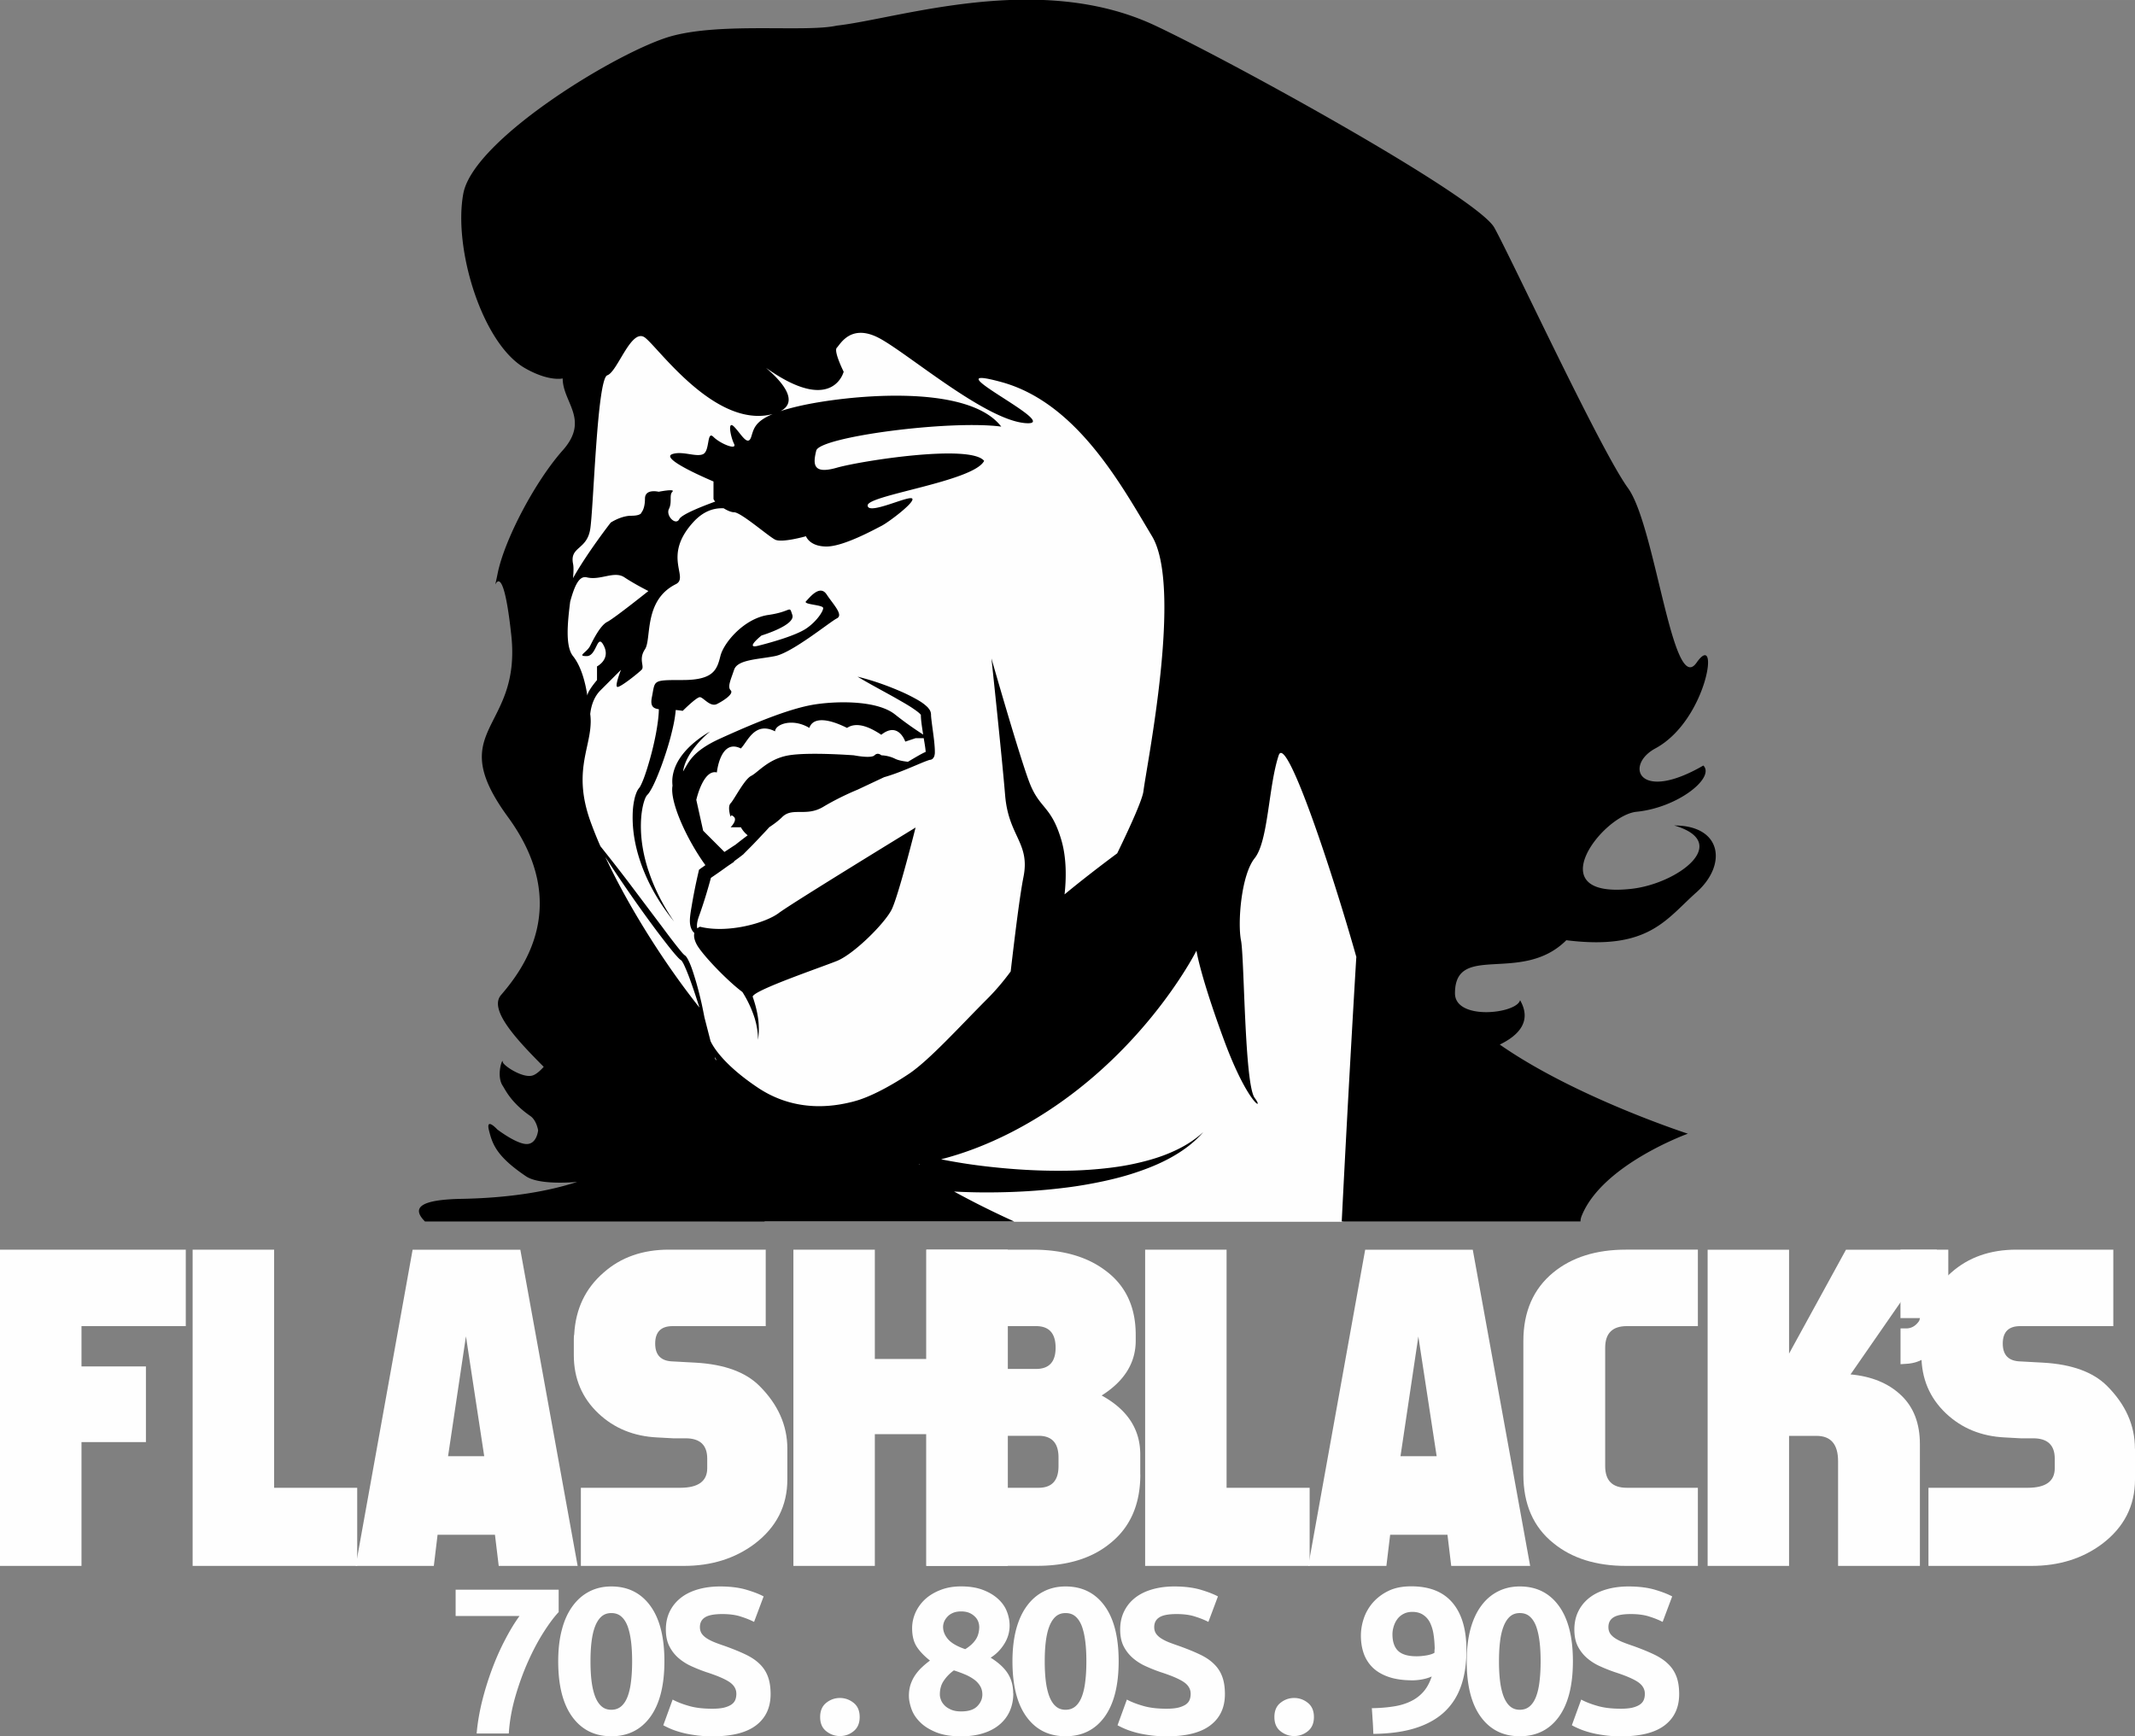 <svg xmlns="http://www.w3.org/2000/svg" width="27.881" height="6mm" fill-rule="evenodd" clip-rule="evenodd" image-rendering="optimizeQuality" shape-rendering="geometricPrecision" text-rendering="geometricPrecision" viewBox="0 0 324.07 263.58"><rect x="0" y="0" width="324.07" height="263.58" fill="#808080" stroke="none"/><defs><style>.fil2{fill:#fefefe;fill-rule:nonzero}</style></defs><g id="Camada_x0020_1"><g id="_3140400630480"><path fill="#fefefe" d="M116.08 185.47c-9.72-22.13-36.34-49.4-36.34-74.77 0-13.83-.47-25.04 5.48-37.8 3.52-7.56 9.43-17.87-2.12-22.17-10.48-3.9-14.54-14.48-10.85-24.36.73-1.96 9.08-4.02 12.71-8.06 10.93-12.18 29.12-7.11 43.45-11.28 22.92-6.68 35.4-3 56.73 8.31 13.55 7.18 29.06 8.94 36.26 21.01 14.19 23.81 21.75 41.67 21.75 69.31 0 12.53-14.45 31.77-24.16 38.77-3.19 2.29-10.18-.88-8.79 15.76.72 8.56 2.73 22.03-6.51 25.28h-87.61z"/><path d="M108.79 160.99c-.11-.19-.22-.37-.32-.55l.08.31.24.25zM86.98 85.57c.11.51.08 1.28 0 2.19 2.14-3.83 5.72-8.43 5.72-8.43s1.56-1.04 3.12-1.04 1.56-.52 1.56-.52.52-.52.52-2.08 2.08-1.04 2.08-1.04 2.6-.52 2.08 0 0 1.56-.52 2.6 1.04 2.6 1.56 1.56c.37-.74 3.6-1.99 5.46-2.67-.16-.18-.26-.34-.26-.45v-2.6c-3.64-1.56-7.8-3.64-6.24-4.16 1.56-.52 3.64.52 4.68 0 1.04-.52.52-3.64 1.56-2.6s3.64 2.08 3.12 1.04-1.04-3.64 0-2.6 2.08 3.12 2.6 1.56c.38-1.16.49-2.31 3.26-3.47-8.7 2.25-17.3-10.05-19.38-11.61-2.08-1.56-4.16 5.2-5.72 5.72-1.56.52-2.08 20.28-2.6 23.4-.52 3.12-3.12 2.6-2.6 5.2zm52.59 91.14c-.04 0-.07.01-.11.02.02.02.04.04.05.06l.05-.07zM86.98 99.6c1.34 1.68 1.92 4.32 2.17 5.99.09-.77 1.47-2.35 1.47-2.35v-2.08s2.08-1.04 1.04-3.12-1.04 1.56-2.6 1.56 0-.52.52-1.56 1.56-3.12 2.6-3.64 6.24-4.68 6.24-4.68-2.08-1.04-3.64-2.08-3.64.52-5.72 0c-1.25-.31-1.94 1.63-2.51 3.68-.41 3.24-.76 6.79.43 8.28zm19.06 52.96c-.44-1.4-.91-2.79-1.41-4.16-.26-.68-.53-1.36-.83-1.99-.15-.3-.34-.63-.47-.68-.16-.11-.22-.18-.29-.25-.08-.07-.14-.14-.21-.22-.13-.14-.25-.28-.38-.42-.97-1.15-1.85-2.32-2.75-3.5-1.76-2.36-3.47-4.76-5.13-7.2-.92-1.34-1.81-2.69-2.69-4.05 3.55 7.6 9.03 16.26 14.29 22.86a5.94 5.94 0 0 0-.13-.39zm23.58 14.63c2.08-.52 5.2-2.08 8.32-4.16s7.8-7.28 11.96-11.44c1.25-1.25 2.45-2.68 3.51-4.12.63-5.38 1.37-11.45 1.94-14.33 1.04-5.2-2.26-6.15-2.78-12.39s-2.08-20.8-2.08-20.8 4.16 14.56 5.72 18.71c1.56 4.16 3.3 3.55 4.86 8.75.87 2.88.77 6.08.52 8.36 2.27-1.88 5.21-4.17 7.99-6.23 2.25-4.63 3.83-8.24 3.98-9.42.52-4.16 5.98-30.94 1.3-38.73-4.68-7.8-11.44-20.28-22.88-23.4-11.44-3.12 9.88 6.76 3.64 6.24-6.24-.52-18.2-10.92-22.36-13s-5.72 1.04-6.24 1.56c-.52.52 1.04 3.64 1.04 3.64s-1.56 6.24-10.92 0c-.33-.22-.61-.41-.87-.58 2.19 1.84 5.15 5.03 2.2 6.56.78-.26 1.71-.51 2.83-.77 6.76-1.56 25.48-3.64 30.68 3.12-7.8-1.04-27.56 1.56-28.08 3.64-.52 2.08-.52 3.64 3.12 2.6s20.28-3.64 22.36-1.04c-1.56 3.12-17.68 5.2-17.68 6.76 0 1.56 6.24-1.56 6.76-1.04.52.52-3.64 3.64-4.68 4.16-1.04.52-5.72 3.12-8.32 3.12-2.6 0-3.12-1.56-3.12-1.56s-3.64 1.04-4.68.52c-1.04-.52-5.2-4.16-6.24-4.16-.42 0-1.01-.25-1.57-.6-1.54-.07-3.13.45-4.67 2.16-4.68 5.2-.52 8.32-2.6 9.36-4.94 2.47-3.64 8.32-4.68 9.88-1.04 1.56 0 2.6-.52 3.12s-3.12 2.6-3.64 2.6.52-2.6.52-2.6l-3.12 3.12c-1.04 1.04-1.43 2.47-1.55 3.59.08.59.09 1.16.05 1.74-.24 3.8-2.55 7.38-.06 14.44.44 1.23.96 2.54 1.55 3.88 1.38 1.73 2.75 3.47 4.09 5.23l5.31 7.05c.87 1.18 1.76 2.36 2.67 3.48.11.14.23.28.34.41.06.07.11.13.17.18l.11.12c.01.01-.01 0 .03.03s.08.05.12.08c.09.07.11.11.16.16.1.11.14.19.2.29.11.18.19.36.28.54.32.7.55 1.41.77 2.12.45 1.41.81 2.85 1.14 4.29.14.67.28 1.34.41 2.02l.92 3.58c.33.74 1.87 3.53 7.2 7.09 6.24 4.16 12.48 2.6 14.56 2.08zm76.28-21.84c-3.66-12.98-10.67-34.11-11.81-30.68-1.56 4.68-1.56 13-3.64 15.6-2.08 2.6-2.6 9.88-2.08 12.48.52 2.6.52 21.84 2.08 23.92 1.56 2.08-1.04 1.04-4.68-8.84-3.64-9.88-4.16-13.52-4.16-13.52s-8.84 17.68-28.08 27.56c-3.84 1.97-7.43 3.28-10.68 4.11.65.14 1.3.26 1.95.37 1.81.32 3.66.58 5.51.78 3.7.41 7.43.63 11.16.59 1.87-.01 3.73-.11 5.58-.29 1.86-.18 3.71-.44 5.52-.86 1.82-.41 3.62-.94 5.33-1.7 1.71-.75 3.35-1.72 4.74-3.02-1.23 1.45-2.78 2.63-4.44 3.6-1.66.97-3.44 1.73-5.27 2.36-1.82.64-3.69 1.13-5.57 1.53-1.89.4-3.8.73-5.71.96-3.83.48-7.69.7-11.55.71-1.75.01-3.51-.04-5.28-.13 1.12.61 2.26 1.21 3.39 1.79 1.89.96 3.8 1.88 5.74 2.76H64.51c-2.04-2.04-.88-3.32 5.55-3.44 7.48-.14 13.2-1.16 17.55-2.57-3.29.27-6.38.08-7.76-.85-4.51-3.04-5.11-4.9-5.63-6.98-.52-2.08 1.27-.13 1.27-.13s2.89 2.21 4.45 2.21 1.74-2.08 1.74-2.08-.22-1.5-1.17-2.17c-2.95-2.04-3.8-3.98-4.2-4.59-1.04-1.56 0-4.38 0-3.64 0 .52 3.01 2.53 4.51 2.08.51-.15 1.09-.63 1.71-1.32-3.93-3.96-8.42-8.64-6.48-10.9 3.12-3.64 10.92-13.52 1.04-27.04-9.88-13.52 2.08-13 .52-27.56-1.56-14.56-3.12-4.16-2.08-9.36 1.04-5.2 5.72-14.04 9.88-18.72 4.16-4.68 0-7.28 0-10.92 0 0-2.08.52-5.72-1.56-6.51-3.72-10.92-18.2-9.36-26.52 1.56-8.32 23.92-21.84 31.72-23.92 7.8-2.08 20.27-.52 24.96-1.56 9.36-1.04 30.68-8.32 48.35 0 12.06 5.68 48.88 26 51.47 30.68 2.6 4.68 16.12 33.8 20.28 39.52 4.16 5.72 6.76 31.72 10.4 26.52 3.64-5.2 1.64 8.75-6.24 13-4.71 2.54-2.6 8.32 7.28 2.6 1.82 1.82-3.82 6.39-10.14 7.02-5.2.52-14.97 13.28-.78 11.7 7.02-.78 15.34-7.02 6.5-9.62 7.27 0 8.06 5.98 3.38 10.14-4.68 4.16-7.28 8.84-19.76 7.28-6.76 6.76-16.9.26-16.9 8.06 0 4.16 9.36 3.12 9.88 1.04 1.83 3.2-.21 5.35-3.08 6.74 11.47 8.01 28.55 13.53 28.55 13.53s-13 4.68-16.12 12.48c-.11.27-.17.55-.18.84h-36.24c1.1-21.86 2.21-40.1 2.21-40.1zm-95.94-16.02c.57-.37 1.13-.75 1.71-1.12l-.09.07c.63-.51 1.26-.99 1.91-1.48-.69-.54-1.03-1.22-1.03-1.22h-1.56s1.04-1.04.52-1.56-.52 0-.52 0-.52-1.56 0-2.08 2.08-3.64 3.12-4.16 2.6-2.6 5.72-3.12c3.12-.52 9.88 0 9.88 0s2.6.52 3.12 0 1.04 0 1.04 0 1.04 0 2.08.52c.52.26 1.31.39 1.96.46.63-.38 1.27-.76 1.92-1.12.25-.13.48-.26.77-.38-.03-.43-.11-.94-.19-1.43-.04-.22-.07-.43-.11-.65h-1.24l-1.56.52s-1.04-3.12-3.64-1.04c-1.56-1.04-3.64-2.08-5.2-1.04-3.12-1.56-5.2-1.56-5.72 0-2.6-1.56-5.2-.52-5.2.52-3.12-1.56-4.16 1.56-5.2 2.6-3.12-1.56-3.64 3.64-3.64 3.64-2.08-.52-3.12 4.16-3.12 4.16l1.04 4.68 3.12 3.12.1.1zm29.81-20.84v-.04.05zm1.07 5.56c.06-.01.12-.03.18-.03.1 0-.07-.01-.18.03zm-1.86 11.55s-2.6 10.4-3.64 12.48-5.72 6.76-8.32 7.8c-2.6 1.04-12.23 4.31-12.75 5.35-.01.02-.02.02-.03.04.36 1.04.65 2.1.81 3.18.17 1.13.18 2.29.01 3.4 0-1.13-.19-2.23-.51-3.29a17.19 17.19 0 0 0-1.86-3.97c-2.28-1.69-6.22-5.78-6.98-7.3-.37-.74-.41-1.27-.31-1.66-.02-.02-.04-.03-.06-.05-.22-.2-.36-.47-.46-.74-.19-.54-.18-1.09-.14-1.59.05-.52.12-.96.2-1.42.3-1.83.66-3.64 1.08-5.44l.08-.36.32-.24c.22-.15.44-.3.65-.46-2.79-3.84-5.44-9.61-4.99-12.06-.04-.4-.05-.8-.01-1.19.13-1.15.58-2.18 1.17-3.05.59-.87 1.31-1.62 2.08-2.27.77-.65 1.59-1.23 2.46-1.71-.77.62-1.47 1.33-2.1 2.08-.62.75-1.16 1.56-1.54 2.42-.23.51-.38 1.04-.46 1.56.87-1.37 1.32-3.04 5.66-5.01 5.72-2.6 10.92-4.68 14.56-5.2 3.64-.52 9.36-.52 11.96 1.56a51.41 51.41 0 0 0 4.27 3.05c-.11-.66-.21-1.32-.29-2-.03-.28-.05-.56-.06-.87v-.11l-.02-.03c-.02-.03-.04-.05-.07-.09-.27-.29-.71-.59-1.13-.88-.86-.58-1.8-1.09-2.73-1.63-1.88-1.05-3.79-2.06-5.67-3.18 2.13.52 4.19 1.23 6.21 2.09 1.01.42 2 .91 2.98 1.47.49.29.96.6 1.45 1.08.06.06.12.14.18.22l.09.12c.04.05.07.11.1.17.03.07.06.11.08.19.03.09.04.18.06.27l.01.13v.12c.01.24.04.49.07.75.12 1.04.29 2.11.41 3.21.05.56.11 1.09.1 1.73 0 .09-.01.17-.03.28-.03.11-.01.22-.2.51-.04.04-.07.09-.11.12-.04.04-.08.07-.17.11-.13.07-.4.07-.31.07h.03c0-.01-.08.02-.12.03-.22.07-.47.17-.71.26-1.97.81-3.97 1.73-6.08 2.33l-4.04 1.9s-2.6 1.04-5.2 2.6-4.68 0-6.24 1.56c-.53.53-1.24 1.06-1.95 1.53-.36.4-.73.8-1.11 1.19-.46.5-.93.99-1.4 1.48l-1.43 1.44v.01l-.08.06c-.44.35-.9.68-1.35 1.01l.04.05-.95.64c-.85.62-1.71 1.22-2.58 1.81-.45 1.66-.94 3.3-1.5 4.93-.14.44-.32.88-.44 1.27-.12.4-.19.8-.18 1.16 0 .11.03.21.06.31.21-.18.4-.25.4-.25 4.16 1.04 9.88-.52 11.96-2.08s20.8-13 20.8-13zm-40.53 6.62c.89 2.72 2.24 5.3 3.87 7.68-1.81-2.25-3.38-4.74-4.5-7.45-1.12-2.7-1.84-5.63-1.79-8.65.01-.76.07-1.52.23-2.28.07-.39.18-.77.34-1.18.09-.21.17-.41.38-.68l.08-.1.01-.02c.01-.01.02-.02.04-.05.03-.05.06-.1.1-.17.28-.54.54-1.21.76-1.87.23-.66.43-1.34.63-2.03.39-1.36.72-2.75.98-4.13.22-1.23.41-2.49.43-3.63-.9-.12-1.33-.49-1.06-1.83.52-2.6 0-2.6 4.68-2.6s5.2-1.56 5.72-3.64c.52-2.08 3.64-5.72 7.28-6.24 3.64-.52 3.12-1.56 3.64 0s-4.68 3.12-4.68 3.12-2.6 2.08-.52 1.56 5.72-1.56 7.28-2.6c1.56-1.04 2.6-2.6 2.6-3.12s-3.12-.52-2.6-1.04 2.08-2.6 3.12-1.04 2.6 3.12 1.56 3.64-6.76 5.2-9.36 5.72c-2.6.52-5.72.52-6.24 2.08-.52 1.56-1.04 2.6-.52 3.12s-1.04 1.56-2.08 2.08-2.08-1.04-2.6-1.04-2.6 2.08-2.6 2.08c-.37-.06-.72-.1-1.06-.13-.12 1.44-.43 2.72-.76 4.02-.38 1.44-.83 2.84-1.33 4.23-.25.69-.52 1.38-.81 2.07-.3.69-.59 1.36-1.04 2.08-.05.09-.12.18-.2.29-.03.04-.09.11-.14.16l-.08.08v.01c-.02.01-.11.14-.17.25-.13.25-.24.57-.33.88-.18.64-.29 1.32-.36 2.01-.25 2.77.19 5.64 1.09 8.34z"/><path d="M119.51 219.92v4.67c0 4-1.66 7.26-4.98 9.78-2.99 2.23-6.56 3.34-10.72 3.34H88.17v-11.86h15.08c2.73 0 4.1-.99 4.1-2.97v-1.45c0-2.06-1.09-3.09-3.28-3.09h-1.89l-2.4-.13c-3.58-.17-6.56-1.39-8.96-3.66-2.48-2.35-3.72-5.3-3.72-8.83v-2.39c0-.42.02-.68.06-.76.21-3.87 1.7-7 4.48-9.4 2.61-2.31 5.91-3.47 9.9-3.47h14.69v11.61H102.1c-1.77 0-2.65.88-2.65 2.65s.9 2.67 2.71 2.71l3.47.19c4.33.25 7.55 1.43 9.65 3.53 2.82 2.82 4.23 5.99 4.23 9.52zm-48.79-17.03-2.71 18.17h5.49l-2.77-18.17zm8.26-13.18 8.7 48H75.7l-.57-4.73h-8.71l-.57 4.73H53.99l8.64-48h16.34z" class="fil2"/><path d="M41.61 189.7v36.15h12.61v11.86H29.24V189.7zm111.36 48.01h-12.36v-20h-7.82v20h-12.36V189.7h12.36v16.6h7.82v-16.6h12.36zM0 237.71V189.7h28.2v11.61H12.37v6.12h9.78v11.48h-9.78v18.8zm324.07-17.79v4.67c0 4-1.66 7.26-4.99 9.78-2.98 2.23-6.56 3.34-10.72 3.34h-15.64v-11.86h15.07c2.74 0 4.1-.99 4.1-2.97v-1.45c0-2.06-1.09-3.09-3.28-3.09h-1.89l-2.39-.13c-3.58-.17-6.56-1.39-8.96-3.66-2.48-2.35-3.72-5.3-3.72-8.83v-2.39c0-.42.02-.68.06-.76.21-3.87 1.7-7 4.48-9.4 2.61-2.31 5.9-3.47 9.9-3.47h14.69v11.61h-14.13c-1.77 0-2.65.88-2.65 2.65s.9 2.67 2.71 2.71l3.47.19c4.33.25 7.55 1.43 9.65 3.53 2.82 2.82 4.23 5.99 4.23 9.52z" class="fil2"/><path d="M291.43 237.71H279v-15.89c0-2.57-1.09-3.85-3.28-3.85h-4.16v19.74H259.2v-48h12.36v15.77l8.64-15.77h13.81l-13.12 18.93c3.19.29 5.75 1.34 7.66 3.15 1.92 1.81 2.87 4.29 2.87 7.44v18.48zm-47.78-15.14c0 2.19 1.09 3.28 3.28 3.28h10.79v11.86h-10.91c-4.54 0-8.22-1.16-11.04-3.47-3.03-2.44-4.54-5.91-4.54-10.41v-20.25c0-4.46 1.52-7.93 4.54-10.41 2.82-2.31 6.5-3.47 11.04-3.47h10.91v11.61h-10.79c-2.18 0-3.28 1.09-3.28 3.28v17.98zm-28.36-19.68-2.71 18.17h5.49l-2.78-18.17zm8.26-13.18 8.71 48h-11.98l-.57-4.73h-8.7l-.57 4.73h-11.86l8.64-48h16.33z" class="fil2"/><path d="M186.18 189.7v36.15h12.61v11.86h-24.97V189.7zm-28.92 18.11c1.98 0 2.97-1.07 2.97-3.22 0-2.19-.99-3.28-2.97-3.28h-4.29v6.5h4.29zm.38 18.04c2.02 0 3.03-1.09 3.03-3.28v-1.33c0-2.18-1.01-3.28-3.03-3.28h-4.67v7.89h4.67zm15.45-2.02c0 4.54-1.53 8.03-4.6 10.47-2.78 2.27-6.48 3.4-11.1 3.4h-16.78v-48h16.08c4.5 0 8.14 1.01 10.91 3.03 3.19 2.27 4.79 5.57 4.79 9.91v.88c0 3.36-1.72 6.14-5.17 8.32 3.91 2.14 5.86 5.13 5.86 8.96v3.03zm122.64-34.13v7.85c0 1.33-.14 2.54-.43 3.62-1.05 3.74-3.02 5.7-5.92 5.86l-.9.06v-5.43h.84c.81 0 1.47-.38 1.99-1.15.08-.24.12-.38.12-.42h-2.96V189.7h7.25zM72.35 263.14c.13-1.53.4-3.12.8-4.78.41-1.66.91-3.28 1.5-4.88.59-1.59 1.25-3.1 1.99-4.51.73-1.41 1.47-2.64 2.22-3.66h-9.7v-3.99H84.8v3.4c-.69.73-1.45 1.75-2.28 3.05-.83 1.3-1.61 2.77-2.35 4.42s-1.38 3.41-1.93 5.3c-.55 1.89-.89 3.77-1.01 5.66h-4.87zm81.46-6.08c0 .95-.17 1.81-.5 2.6-.33.78-.83 1.47-1.5 2.06-.67.59-1.5 1.05-2.5 1.37-1 .33-2.15.49-3.47.49-1.51 0-2.75-.21-3.76-.62-1-.41-1.81-.91-2.42-1.53-.62-.61-1.05-1.27-1.31-2-.25-.72-.39-1.39-.39-2 0-.63.09-1.21.26-1.73.18-.52.41-1 .71-1.43.3-.43.64-.83 1.02-1.18.38-.36.78-.69 1.21-1.01-.92-.73-1.61-1.46-2.05-2.17-.44-.71-.66-1.63-.66-2.74 0-.83.18-1.64.53-2.42.36-.77.86-1.45 1.5-2.03.65-.58 1.42-1.03 2.34-1.38.91-.35 1.93-.52 3.05-.52 1.31 0 2.43.18 3.37.55.94.36 1.7.83 2.31 1.4.6.56 1.04 1.2 1.3 1.9.27.7.4 1.4.4 2.09 0 1.01-.28 1.95-.83 2.82-.55.87-1.23 1.55-2.05 2.06 1.23.77 2.1 1.59 2.63 2.44.53.85.79 1.84.79 2.97zm-11.15.19c0 .25.06.53.18.83.12.31.31.58.57.84.25.25.59.46 1 .63.41.17.9.25 1.48.25 1.12 0 1.93-.26 2.45-.79.52-.53.77-1.12.77-1.77 0-.48-.11-.92-.34-1.3a3.31 3.31 0 0 0-.92-.99c-.39-.28-.84-.54-1.37-.76-.52-.22-1.09-.43-1.69-.62-.61.44-1.11.95-1.52 1.55-.41.59-.61 1.29-.61 2.11zm5.97-10.35c0-.23-.05-.47-.15-.74-.1-.26-.25-.51-.48-.73a2.66 2.66 0 0 0-.85-.58c-.34-.15-.76-.23-1.26-.23-.47 0-.88.07-1.23.22-.34.14-.63.34-.85.58-.22.24-.39.49-.5.76-.11.27-.16.54-.16.79 0 .66.25 1.29.76 1.88.51.58 1.37 1.08 2.6 1.5.69-.42 1.22-.9 1.58-1.44.37-.54.55-1.22.55-2.01zm66.37 4.53c.5 0 1.01-.05 1.55-.14.54-.1.94-.23 1.19-.4v-.28c0-.08.01-.17.02-.25.01-.08.01-.15.01-.22-.02-.76-.08-1.47-.19-2.13a6.06 6.06 0 0 0-.54-1.73c-.26-.49-.61-.88-1.05-1.16-.44-.29-.98-.43-1.63-.43-.51 0-.96.11-1.35.32-.39.21-.7.48-.94.82-.24.33-.41.7-.53 1.1-.12.4-.18.79-.18 1.16 0 1.13.29 1.97.86 2.52.57.54 1.5.82 2.79.82zm2.35 3.05c-.45.21-.95.36-1.5.46-.55.1-1.02.14-1.41.14-1.4 0-2.59-.16-3.58-.49-.99-.33-1.8-.79-2.43-1.38-.63-.6-1.1-1.31-1.41-2.15-.3-.84-.45-1.76-.45-2.77 0-.84.14-1.7.43-2.58.29-.88.75-1.68 1.37-2.41a7.45 7.45 0 0 1 2.37-1.79c.95-.47 2.11-.7 3.47-.7 2.78 0 4.86.83 6.27 2.5 1.41 1.67 2.11 4.06 2.11 7.19 0 2.06-.27 3.87-.82 5.44-.55 1.57-1.4 2.89-2.55 3.96-1.16 1.07-2.62 1.88-4.41 2.44-1.78.56-3.9.84-6.35.87-.03-.67-.05-1.32-.1-1.95-.04-.63-.08-1.28-.13-1.95 1.23-.02 2.33-.11 3.32-.27.99-.15 1.86-.42 2.61-.79a5.9 5.9 0 0 0 1.92-1.46c.53-.61.94-1.38 1.24-2.3zm-116.5-2.29c0 3.67-.72 6.48-2.14 8.44-1.43 1.96-3.4 2.94-5.92 2.94s-4.49-.98-5.92-2.94c-1.43-1.96-2.14-4.77-2.14-8.44 0-1.83.19-3.44.57-4.85.37-1.41.92-2.59 1.63-3.55.71-.97 1.56-1.7 2.54-2.2.99-.51 2.1-.76 3.32-.76 2.51 0 4.49.98 5.92 2.94 1.43 1.96 2.14 4.76 2.14 8.41zm-4.9 0c0-1.09-.05-2.08-.16-2.97-.11-.89-.28-1.66-.51-2.31-.24-.65-.56-1.15-.97-1.51-.41-.36-.91-.53-1.52-.53-.6 0-1.1.18-1.5.53-.4.36-.72.86-.97 1.51s-.42 1.42-.53 2.31c-.11.89-.16 1.88-.16 2.97 0 1.09.05 2.09.16 2.99.11.9.29 1.67.53 2.32.25.65.57 1.16.97 1.51.4.36.9.54 1.5.54s1.11-.18 1.52-.54c.41-.36.73-.86.97-1.51s.41-1.42.51-2.32c.11-.9.16-1.9.16-2.99zm12.21 7.2c.71 0 1.3-.06 1.76-.17.46-.12.83-.28 1.11-.47.28-.2.47-.43.58-.71.11-.27.16-.58.16-.91 0-.72-.34-1.3-1.03-1.78-.69-.47-1.87-.98-3.55-1.52-.73-.25-1.46-.54-2.19-.87a8.08 8.08 0 0 1-1.97-1.23 5.773 5.773 0 0 1-1.41-1.79c-.37-.7-.55-1.56-.55-2.57 0-1 .19-1.91.58-2.72.39-.81.94-1.49 1.65-2.06.71-.57 1.57-1 2.58-1.3 1.01-.3 2.15-.46 3.42-.46 1.51 0 2.81.16 3.9.47 1.09.32 2 .66 2.71 1.04l-1.45 3.87c-.62-.32-1.32-.59-2.08-.83s-1.68-.36-2.75-.36c-1.2 0-2.07.16-2.6.49-.53.33-.79.82-.79 1.49 0 .4.1.73.29 1.01.19.27.47.52.82.74.36.22.76.42 1.23.6.46.18.97.36 1.53.55 1.16.42 2.17.83 3.03 1.24.86.41 1.58.88 2.14 1.43.57.54 1 1.19 1.27 1.92.28.73.42 1.63.42 2.68 0 2.03-.73 3.61-2.19 4.73-1.46 1.12-3.66 1.68-6.61 1.68-.99 0-1.88-.06-2.68-.18-.8-.11-1.5-.25-2.11-.42-.61-.17-1.14-.35-1.58-.54-.44-.19-.81-.37-1.12-.54l1.42-3.9c.66.36 1.48.68 2.46.96.98.29 2.17.43 3.59.43zm22.33 1.26c0 .94-.31 1.66-.92 2.15-.61.5-1.3.74-2.08.74-.77 0-1.47-.25-2.08-.74-.62-.49-.92-1.21-.92-2.15s.31-1.66.92-2.15c.61-.49 1.3-.74 2.08-.74.77 0 1.47.25 2.08.74.62.49.92 1.21.92 2.15zm39.31-8.46c0 3.67-.72 6.48-2.14 8.44-1.43 1.96-3.4 2.94-5.92 2.94s-4.49-.98-5.92-2.94c-1.43-1.96-2.14-4.77-2.14-8.44 0-1.83.19-3.44.56-4.85.38-1.41.92-2.59 1.63-3.55.71-.97 1.56-1.7 2.55-2.2.99-.51 2.1-.76 3.32-.76 2.51 0 4.49.98 5.92 2.94 1.43 1.96 2.14 4.76 2.14 8.41zm-4.9 0c0-1.09-.05-2.08-.16-2.97-.11-.89-.28-1.66-.51-2.31-.24-.65-.56-1.15-.97-1.51-.41-.36-.91-.53-1.52-.53-.6 0-1.1.18-1.5.53-.4.36-.72.86-.97 1.51s-.42 1.42-.53 2.31c-.11.89-.16 1.88-.16 2.97 0 1.09.05 2.09.16 2.99.11.9.29 1.67.53 2.32.25.65.57 1.16.97 1.51.4.36.9.54 1.5.54s1.11-.18 1.52-.54c.41-.36.73-.86.97-1.51s.41-1.42.51-2.32c.11-.9.16-1.9.16-2.99zm12.21 7.2c.71 0 1.3-.06 1.76-.17.47-.12.83-.28 1.12-.47.28-.2.47-.43.58-.71.11-.27.16-.58.16-.91 0-.72-.34-1.3-1.03-1.78-.69-.47-1.87-.98-3.55-1.52-.73-.25-1.46-.54-2.19-.87a8.08 8.08 0 0 1-1.97-1.23 5.953 5.953 0 0 1-1.42-1.79c-.36-.7-.54-1.56-.54-2.57 0-1 .19-1.91.58-2.72.39-.81.93-1.49 1.64-2.06.71-.57 1.57-1 2.58-1.3 1.01-.3 2.15-.46 3.42-.46 1.5 0 2.81.16 3.91.47 1.09.32 1.99.66 2.71 1.04l-1.45 3.87c-.62-.32-1.31-.59-2.08-.83-.76-.24-1.68-.36-2.76-.36-1.2 0-2.07.16-2.59.49-.53.33-.79.82-.79 1.49 0 .4.1.73.29 1.01.19.27.47.52.82.74.36.22.76.42 1.23.6s.98.36 1.53.55c1.16.42 2.17.83 3.03 1.24.87.41 1.58.88 2.14 1.43.57.54 1 1.19 1.27 1.92.28.73.42 1.63.42 2.68 0 2.03-.73 3.61-2.2 4.73-1.46 1.12-3.66 1.68-6.61 1.68-.99 0-1.88-.06-2.68-.18-.8-.11-1.5-.25-2.11-.42-.61-.17-1.14-.35-1.58-.54-.44-.19-.81-.37-1.12-.54l1.42-3.9c.67.36 1.49.68 2.47.96.98.29 2.17.43 3.59.43zm22.33 1.26c0 .94-.31 1.66-.92 2.15-.62.5-1.31.74-2.08.74s-1.47-.25-2.08-.74c-.62-.49-.92-1.21-.92-2.15s.3-1.66.92-2.15c.61-.49 1.3-.74 2.08-.74.77 0 1.47.25 2.08.74.61.49.92 1.21.92 2.15zm39.31-8.46c0 3.67-.72 6.48-2.14 8.44-1.43 1.96-3.4 2.94-5.92 2.94s-4.49-.98-5.92-2.94c-1.43-1.96-2.14-4.77-2.14-8.44 0-1.83.19-3.44.56-4.85.38-1.41.92-2.59 1.63-3.55.71-.97 1.56-1.7 2.55-2.2.99-.51 2.1-.76 3.32-.76 2.51 0 4.49.98 5.92 2.94 1.43 1.96 2.14 4.76 2.14 8.41zm-4.9 0c0-1.09-.05-2.08-.16-2.97-.11-.89-.28-1.66-.51-2.31-.24-.65-.56-1.15-.97-1.51-.41-.36-.91-.53-1.52-.53-.6 0-1.1.18-1.5.53-.4.36-.72.86-.97 1.51s-.43 1.42-.53 2.31c-.11.89-.16 1.88-.16 2.97 0 1.09.05 2.09.16 2.99.11.9.29 1.67.53 2.32.25.65.57 1.16.97 1.51.4.36.9.54 1.5.54s1.11-.18 1.52-.54c.41-.36.73-.86.97-1.51s.41-1.42.51-2.32c.11-.9.16-1.9.16-2.99zm12.21 7.2c.71 0 1.3-.06 1.76-.17.47-.12.83-.28 1.11-.47.28-.2.47-.43.58-.71.11-.27.16-.58.16-.91 0-.72-.34-1.3-1.03-1.78-.69-.47-1.87-.98-3.55-1.52-.73-.25-1.46-.54-2.19-.87a8.08 8.08 0 0 1-1.97-1.23 5.953 5.953 0 0 1-1.42-1.79c-.36-.7-.54-1.56-.54-2.57 0-1 .19-1.91.58-2.72.39-.81.94-1.49 1.65-2.06.71-.57 1.57-1 2.58-1.3 1.01-.3 2.15-.46 3.42-.46 1.5 0 2.81.16 3.91.47 1.09.32 1.99.66 2.71 1.04l-1.45 3.87c-.62-.32-1.31-.59-2.08-.83-.76-.24-1.68-.36-2.76-.36-1.2 0-2.07.16-2.6.49-.53.33-.79.82-.79 1.49 0 .4.1.73.29 1.01.19.27.47.52.82.74.36.22.76.42 1.23.6.46.18.97.36 1.53.55 1.16.42 2.17.83 3.03 1.24.86.41 1.58.88 2.14 1.43.58.54 1 1.19 1.28 1.92s.42 1.63.42 2.68c0 2.03-.73 3.61-2.19 4.73-1.46 1.12-3.66 1.68-6.61 1.68-.99 0-1.88-.06-2.68-.18-.8-.11-1.5-.25-2.11-.42a11.997 11.997 0 0 1-2.7-1.08l1.42-3.9c.66.36 1.48.68 2.46.96.98.29 2.17.43 3.59.43z" class="fil2"/></g></g></svg>